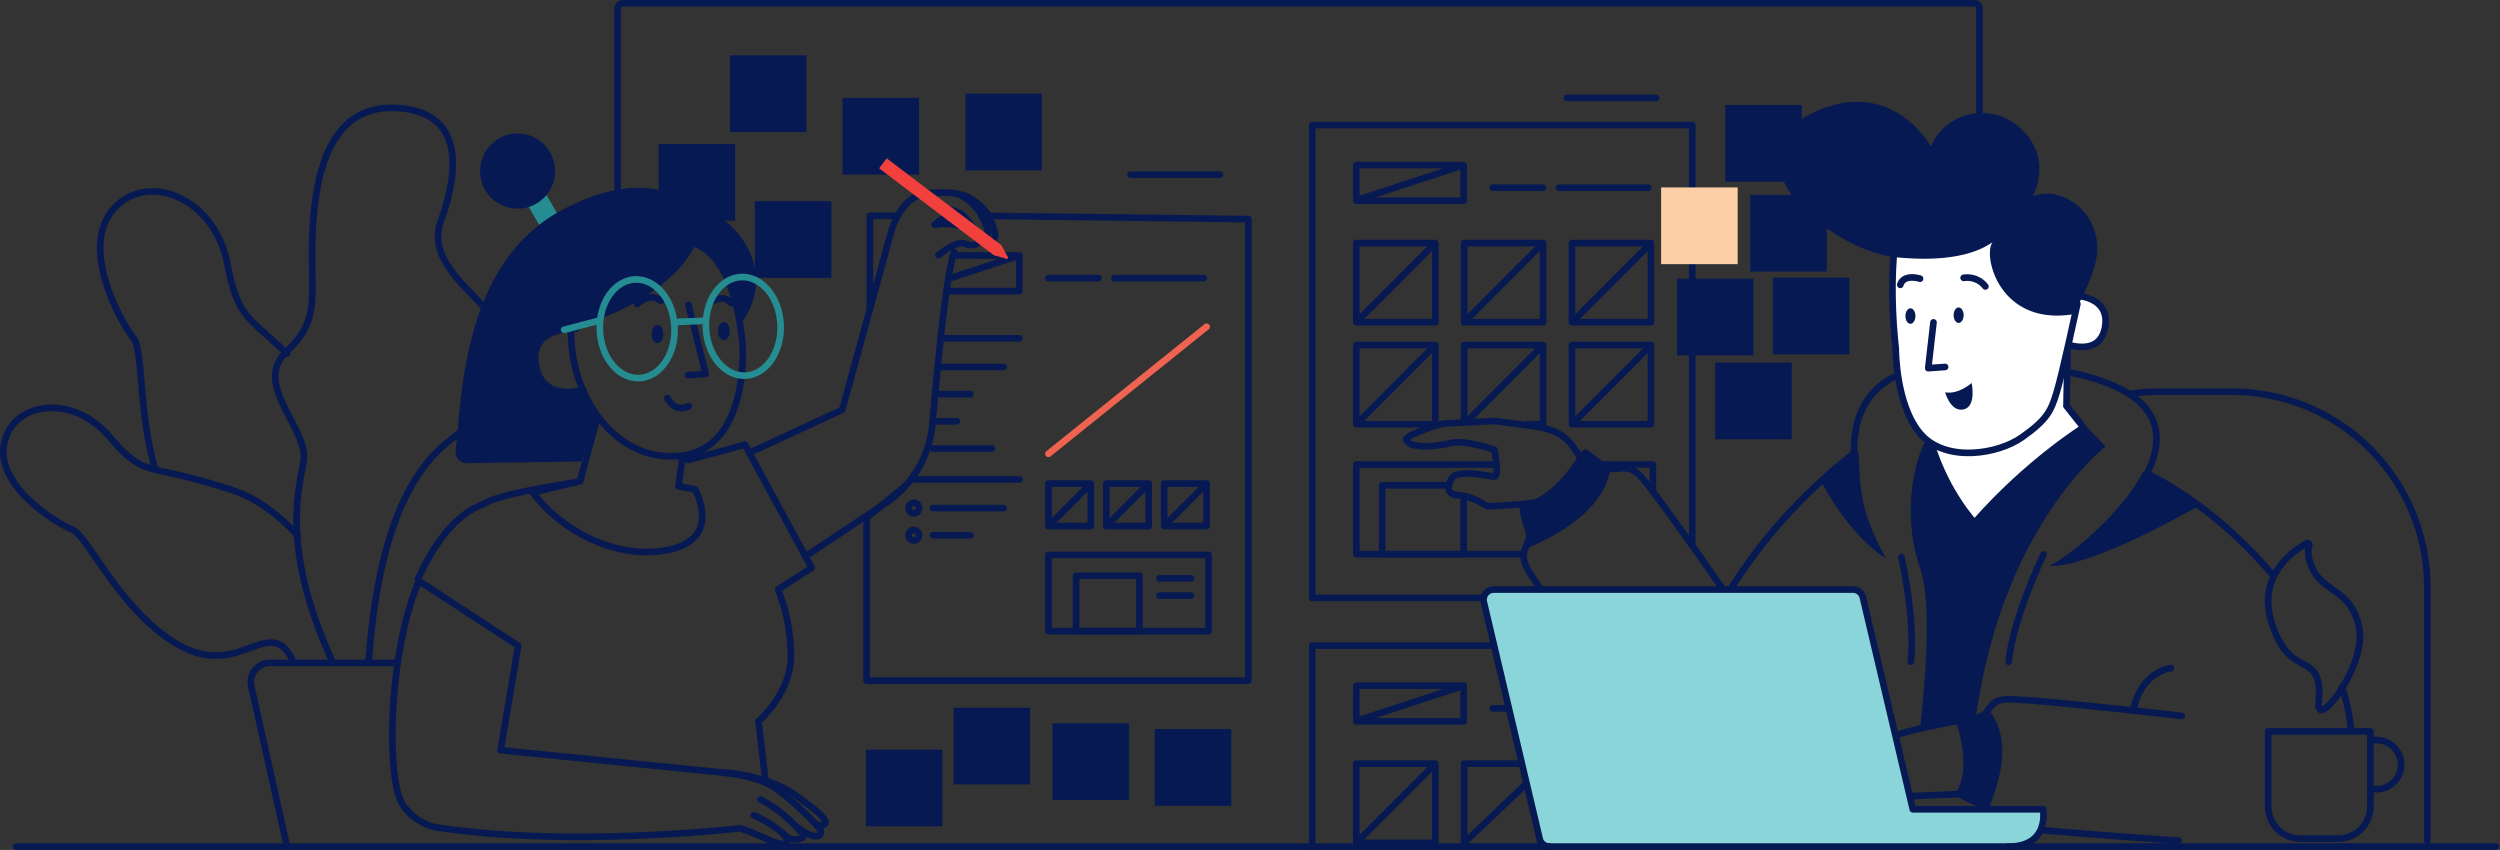 <svg xmlns="http://www.w3.org/2000/svg" width="753" height="256" fill="none"><rect width="100%" height="100%" fill="#333333" stroke="none"/><path stroke="#071952" stroke-linecap="round" stroke-linejoin="round" stroke-width="2" d="M86.455 106.495c-12.073-11.407-14.913-11-17.956-26.972-3.824-20.041-24.146-28.138-34.355-16.513-10.209 11.625 2.087 33.898 6.022 38.776 3.048 3.751 1.41 21.624 6.53 39.464"/><path stroke="#071952" stroke-linecap="round" stroke-linejoin="round" stroke-width="2" d="M146.413 93.142c-7.495-8.107-17.42-16.01-13.662-26.44 5.688-15.816 6.625-32.32-12.001-34.1-21.5-2.062-25.957 19.77-26.653 38.272-.695 18.503 2.734 25.138-7.765 34.982-10.499 9.844 6.587 23.158 5.133 32.91C90.33 146.374 84.15 164.154 100 199"/><path stroke="#071952" stroke-linecap="round" stroke-linejoin="round" stroke-width="2" d="M89.583 161.2c-5.708-6.18-12.15-11.054-19.355-13.474-26.05-8.755-26.175-3.092-37.253-16.174C21.897 118.47 3.84 120.904 1.25 133.589c-2.588 12.685 15.546 23.914 20.428 25.845 4.883 1.931 14.705 25.258 32.641 35.093 17.936 9.834 26.822-9.496 33.626 3.992M111.055 199.302c1.632-23.042 6.616-52.216 23.533-65.907a178.7 178.7 0 0 1 17.11-12.347M119.187 199.667H81.355a5.743 5.743 0 0 0-5.66 4.394 5.763 5.763 0 0 0-.034 2.561l10.499 47.105M186.004 58.424V2.64A1.642 1.642 0 0 1 187.641 1h406.942a1.637 1.637 0 0 1 1.637 1.64v35.016"/><path stroke="#071952" stroke-linecap="round" stroke-linejoin="round" stroke-width="2" d="M446.852 180.091h-51.606V37.657h114.458v126.7"/><path stroke="#071952" stroke-linecap="round" stroke-linejoin="round" stroke-width="2" d="M440.858 49.717h-32.337v10.72h32.337v-10.72ZM409.067 60.147l31.791-10.43M432.31 103.936h-23.789v23.84h23.789v-23.84ZM432.31 103.936l-23.789 23.84M440.998 126.794v-22.858h23.789v23.836h-4.829M464.787 103.936l-22.808 22.858M497.264 103.936h-23.789v23.84h23.789v-23.84ZM497.264 103.936l-23.789 23.84M432.31 73.209h-23.789v23.84h23.789V73.21ZM432.31 73.209l-23.789 23.84M464.787 73.209h-23.789v23.84h23.789V73.21ZM464.787 73.209l-23.789 23.84M497.264 73.209h-23.789v23.84h23.789V73.21ZM497.264 73.209l-23.789 23.84M440.858 149.871v17.045h-24.557v-20.733h19.636"/><path stroke="#071952" stroke-linecap="round" stroke-linejoin="round" stroke-width="2" d="M458.949 166.916h-50.428v-27.005h41.576M480.971 139.911h16.883v7.177M449.628 56.535h15.048M469.511 56.535h26.884M471.929 29.491h26.884M340.53 52.596h26.89M395.246 254.999v-60.531h54.783"/><path stroke="#071952" stroke-linecap="round" stroke-linejoin="round" stroke-width="2" d="M440.857 206.535h-32.336v10.72h32.336v-10.72ZM409.067 216.96l31.791-10.425M432.309 230.021h-23.788v23.841h23.788v-23.841ZM432.309 230.021l-23.788 23.841M440.997 253.862v-23.841h16.791M459.812 235.975l-18.815 17.887M449.628 213.353h4.853M295.5 65l80.5 1v139H261v-49l11.5-9.5M262 93V65h8"/><path stroke="#071952" stroke-linecap="round" stroke-linejoin="round" stroke-width="2" d="M287.055 76.95h19.964v10.715H285.07M285.637 83.963l21.384-7.013M283.323 101.899h23.697M282.428 110.528h19.867M282.428 118.716h9.851M281.004 126.901h7.172M281.004 135.085h17.748M274.684 144.406h32.336M275.229 154.627c.875 0 1.584-.71 1.584-1.587s-.709-1.588-1.584-1.588c-.875 0-1.584.711-1.584 1.588 0 .877.709 1.587 1.584 1.587ZM275.229 162.812c.875 0 1.584-.711 1.584-1.587 0-.877-.709-1.588-1.584-1.588-.875 0-1.584.711-1.584 1.588 0 .876.709 1.587 1.584 1.587ZM281.004 153.04h21.293M281.004 161.224h11.277"/><path stroke="#EF6351" stroke-linecap="round" stroke-linejoin="round" stroke-width="2" d="m315.79 136.677 47.636-38.263"/><path stroke="#071952" stroke-linecap="round" stroke-linejoin="round" stroke-width="2" d="M328.559 145.655H315.79v12.796h12.769v-12.796ZM328.559 145.655l-12.769 12.796M345.992 145.655h-12.769v12.796h12.769v-12.796ZM345.992 145.655l-12.769 12.796M363.426 145.655h-12.769v12.796h12.769v-12.796ZM363.426 145.655l-12.769 12.796M343.196 173.412h-19.071V190.1h19.071v-16.688ZM349.247 174.2h9.455M349.247 179.394h9.455M315.79 83.77h15.048M335.672 83.77h26.884"/><path stroke="#071952" stroke-linecap="round" stroke-linejoin="round" stroke-width="2" d="M364.015 167.139H315.79v22.959h48.225v-22.959Z"/><path fill="#071952" d="M250.411 60.591h-23.055v23.105h23.055V60.591ZM221.412 43.382h-23.055v23.105h23.055V43.382ZM542.702 31.636h-23.055v23.105h23.055V31.636ZM550.237 58.68h-23.055v23.104h23.055V58.68ZM557.041 83.64h-23.055v23.104h23.055V83.639ZM539.684 109.207h-23.055v23.105h23.055v-23.105ZM528.156 83.944h-23.054v23.105h23.054V83.944ZM276.809 29.491h-23.055v23.105h23.055V29.491ZM313.825 28.215H290.77V51.32h23.055V28.215Z"/><path fill="#FECFA7" d="M523.386 56.454h-23.055V79.56h23.055V56.454Z"/><path fill="#071952" d="M283.844 225.797h-23.055v23.105h23.055v-23.105ZM242.917 16.661h-23.055v23.105h23.055V16.661ZM310.279 213.178h-23.054v23.105h23.054v-23.105ZM340.086 217.854h-23.055v23.105h23.055v-23.105ZM370.858 219.606h-23.055v23.105h23.055v-23.105Z"/><path stroke="#071952" stroke-linecap="round" stroke-linejoin="round" stroke-width="2" d="M731.106 253.208v-76.299a58.99 58.99 0 0 0-17.221-41.665 58.732 58.732 0 0 0-41.576-17.259h-22.06a59.586 59.586 0 0 0-8.248.576"/><path stroke="#071952" stroke-linecap="round" stroke-linejoin="round" stroke-width="2" d="M705.356 206.911a50.472 50.472 0 0 1 2.738 12.893"/><path fill="#071952" d="m628.2 128.284-1.111-.048.483.557s-16.777 10.391-32.839 28.709c0 0-9.804-9.195-14.034-25.733-3.965 5.396-8.045 22.815-2.386 39.328 3.352 9.776 1.932 31.047 0 48.397 4.347-3.455 16.463-1.495 16.463-1.495a597.17 597.17 0 0 1 1.555-9.196c9.306-52.53 37.91-74.333 37.91-74.333l-6.041-6.186Z"/><path stroke="#071952" stroke-linecap="round" stroke-linejoin="round" stroke-width="2" d="M621.105 111.752c29.459 5.241 31.903 18.304 25.596 30.858 8.948 4.496 23.537 13.677 38.044 30.776M521.202 177.572c8.524-13.706 20.476-27.862 37.214-41.094-.043-7.511 1.449-17.147 11.707-22.82"/><path fill="#fff" d="m622.756 104.521-.333 17.762 5.148 6.486s-16.777 10.391-32.839 28.709c0 0-8.335-8.813-12.889-23.405"/><path stroke="#071952" stroke-linecap="round" stroke-linejoin="round" stroke-width="2" d="m622.756 104.521-.333 17.762 5.148 6.486s-16.777 10.391-32.839 28.709c0 0-8.335-8.813-12.889-23.405M593.004 216.483c-4.69.876-10.171 1.936-14.73 3.005M575.24 239.826l16.883-.745"/><path fill="#fff" d="M578.275 219.489a75.034 75.034 0 0 0-7.384 1.994l7.384-1.994Z"/><path stroke="#071952" stroke-linecap="round" stroke-linejoin="round" stroke-width="2" d="M578.275 219.489a75.034 75.034 0 0 0-7.384 1.994M597.417 243.304a4.34 4.34 0 0 0-2.106-1.616c-3.907-1.506-5.158-2.72-5.158-2.72 5.066-8.102 0-21.532 0-21.532s1.328-.363 5.428-1.21 2.777-5.077 8.331-5.561c5.554-.484 53.228 4.96 53.228 4.96M656.179 253.207s-25.513-1.733-41.479-3.214"/><path stroke="#071952" stroke-linecap="round" stroke-linejoin="round" stroke-width="2" d="M653.891 201.229s-9.045.886-11.344 12.782"/><path fill="#071952" d="M594.649 242.256c-4.23-1.597-5.582-2.88-5.582-2.88 5.486-8.581 0-22.8 0-22.8s1.449-.382 5.877-1.278c1.787-.363 2.622-1.306 3.381-2.332 9.093 10.337 2.796 24.91.367 31.492-2.135-1.878-.821-.987-4.043-2.202ZM558.417 136.478l1.405-.668c0 2.609.212 4.961.29 6.8.555 12.869 5.375 20.366 7.828 25.501-8.21-5.077-15.719-15.996-19.428-23.202 3.1-2.84 6.402-5.65 9.905-8.431ZM617.484 170.351c4.409-2.033 21.215-14.882 28.009-28.318a109.084 109.084 0 0 1 16.608 10.42c-4.766 2.74-32.129 18.145-44.685 18.048l.068-.15Z"/><path stroke="#071952" stroke-linecap="round" stroke-linejoin="round" stroke-width="2" d="M615.498 167.003s-9.234 19.257-10.499 32.339M572.697 167.839s4.245 18.43 2.85 31.497M464.618 150.857c-3.414 1.2-16.689 1.626-16.689 1.626s-4.738-3.185-8.379-3.267c-3.641-.082-3.975-2.449-2.212-5.212 1.763-2.764 10.972-.649 12.672-.417 1.7.233.116-8.121.116-8.121s-8.978-3.155-13.324-1.998c-4.346 1.156-12.629 1.732-13.266-1.128-.256-1.171 9.987-4.767 11.948-4.806 1.96-.039 14.719-.736 14.719-.736s6.196.838 11.465 1.535c4.675.614 9.132 2.003 11.996 6.02.898 1.263 1.931 2.691 2.999 4.249"/><path stroke="#071952" stroke-linecap="round" stroke-linejoin="round" stroke-width="2" d="M464.17 177.572a75.773 75.773 0 0 1-4.322-6.596c-2.898-5.808 2.071-7.057.405-11.616-1.666-4.559-1.564-6.596-1.564-6.596 10.938-1.743 18.786-16.455 18.786-16.455s1.332.885 5.201 3.838c3.868 2.952 6.548-1.452 11.208 3.053 2.821 2.725 15.536 20.652 25.112 34.363"/><path fill="#071952" d="M459.866 157.86c-1.632-4.38-1.555-6.292-1.555-6.292 10.378-1.543 17.68-15.458 17.68-15.458s1.275.857 4.979 3.712c1.492 1.147 2.791 1.157 4.1 1.046-1.85 14.093-19.636 22.151-26.387 24.726.01-2.947 2.419-4.399 1.183-7.734Z"/><path fill="#fff" d="M625.698 89.082c2.096.184 9.944 1.452 8.283 9.767-1.324 6.635-7.384 6.03-10.997 5.024"/><path stroke="#071952" stroke-linecap="round" stroke-linejoin="round" stroke-width="2" d="M625.698 89.082c2.096.184 9.944 1.452 8.283 9.767-1.324 6.635-7.384 6.03-10.997 5.024"/><path fill="#fff" d="m600.5 73 24 22-2.5 11-8.5 10-30 18-5-4-4-6.5-3-9-1-10.5-.5-13.5 1-13 29.5-4.5Z"/><path stroke="#071952" stroke-linecap="round" stroke-linejoin="round" stroke-width="2" d="M570.776 73c-1.315 11.087-.767 22.944.224 32M618.31 90.37l7.394 1.185s-4.535 21.039-6.249 26.677c-1.714 5.638-2.936 8.16-10.354 13.43-7.418 5.271-23.224 7.72-30.7-1.045C570.926 121.852 571 105 571 105"/><path fill="#071952" stroke="#071952" d="m600.661 73.18.218-.163-.556-.83a1.889 1.889 0 0 0-.3.22c-4.943 3.61-13.906 6.099-29.217 4.554-7.003-.706-17.314-5.546-24.842-12.132-3.76-3.288-6.787-6.98-8.368-10.764-1.574-3.77-1.71-7.615.278-11.287.669-1.235 1.706-2.778 2.886-4.177 1.188-1.407 2.486-2.624 3.67-3.252 12.397-6.598 21.55-4.315 27.61-.438 3.045 1.949 5.324 4.31 6.842 6.189a28.26 28.26 0 0 1 1.702 2.331c.188.29.328.52.421.676l.103.178.024.044.006.01.001.002.495.911.405-.954a15.986 15.986 0 0 1 5.812-7.034 15.932 15.932 0 0 1 8.704-2.7v.001h.008a16.589 16.589 0 0 1 12.188 4.867c4.563 4.592 5.312 9.455 4.934 13.174a17.926 17.926 0 0 1-1.092 4.563c-.214.557-.415.995-.561 1.293a10.2 10.2 0 0 1-.174.337l-.046.083-.011.02-.002.004h-.001l-.87 1.483 1.529-.785h.001l.005-.003a3.456 3.456 0 0 1 .162-.073c.119-.05.299-.122.536-.2a10.14 10.14 0 0 1 2.043-.436c1.746-.194 4.214-.05 7.065 1.331 6.809 3.305 10.247 11.047 8.473 18.445-.956 3.997-2.678 7.933-4.168 10.878a67.362 67.362 0 0 1-1.925 3.54c-.249.425-.451.758-.59.984l-.095.153c-5.621.83-10.068.047-13.526-1.609-3.506-1.678-6.026-4.267-7.727-7.041-1.704-2.778-2.578-5.73-2.798-8.108-.11-1.19-.055-2.217.13-2.996.154-.647.38-1.062.618-1.29Z"/><path fill="#071952" d="M593.86 115.347s-3.864 3.548-7.993 2.822c0 0 1.652 6.055 5.588 5.145 3.935-.91 2.405-7.967 2.405-7.967Z"/><path stroke="#071952" stroke-linecap="round" stroke-linejoin="round" stroke-width="2" d="m582.366 97.097-1.579 13.793 5.08-.363"/><path fill="#071952" d="M575.421 97.528c.832 0 1.507-1.047 1.507-2.338 0-1.29-.675-2.337-1.507-2.337-.832 0-1.507 1.046-1.507 2.337 0 1.291.675 2.338 1.507 2.338ZM589.943 97.271c.832 0 1.507-1.046 1.507-2.338 0-1.29-.675-2.337-1.507-2.337-.832 0-1.506 1.046-1.506 2.337 0 1.292.674 2.338 1.506 2.338Z"/><path stroke="#071952" stroke-linecap="round" stroke-linejoin="round" stroke-width="2" d="M597.997 86.275a6.908 6.908 0 0 0-6.543-2.58M578.31 83.933s-4.892-1.573-5.94 1.859"/><path fill="#89D5D9" d="M466.717 255a3.056 3.056 0 0 1-1.899-.662 3.071 3.071 0 0 1-1.08-1.7l-16.806-71.294a3.062 3.062 0 0 1 2.98-3.771h108.204a3.065 3.065 0 0 1 2.98 2.362l15.043 63.812h39.218S617.53 255 604.858 255"/><path stroke="#071952" stroke-linecap="round" stroke-linejoin="round" stroke-width="2" d="M466.717 255a3.056 3.056 0 0 1-1.899-.662 3.071 3.071 0 0 1-1.08-1.7l-16.806-71.294a3.062 3.062 0 0 1 2.98-3.771h108.204a3.065 3.065 0 0 1 2.98 2.362l15.043 63.812h39.218S617.53 255 604.858 255M714 237.474a7.37 7.37 0 0 0 3.339.081 7.375 7.375 0 0 0 5.134-4.004 7.39 7.39 0 0 0 .743-3.263 7.39 7.39 0 0 0-5.936-7.218 7.354 7.354 0 0 0-3.338.107"/><path stroke="#071952" stroke-linecap="round" stroke-linejoin="round" stroke-width="2" d="M704.265 252.584h-11.426a9.649 9.649 0 0 1-6.83-2.835 9.69 9.69 0 0 1-2.829-6.844v-22.602h30.782v22.602a9.695 9.695 0 0 1-2.843 6.858 9.659 9.659 0 0 1-6.854 2.821ZM698.382 211.78c-.778 8.431 14.357-11.17 12.242-22.485-2.115-11.316-10.238-10.89-13.647-17.254-2.053-3.838-1.893-6.355-1.449-7.744a.525.525 0 0 0-.441-.691.525.525 0 0 0-.303.062c-3.969 2.164-14.396 9.259-10.933 22.67 5.693 19.925 16.105 8.295 14.531 25.442ZM281.714 67.551s4.607-4.312 6.828-2.536c2.222 1.776 5.042 6.292 7.669 6.127 2.627-.164.734-3.233-.111-5.43-.845-2.197-5.056-7.308-9.287-7.58a43.907 43.907 0 0 0-6.64 0s-8.345-.87-12.073 12.758c-3.83 14.045-14.42 52.555-14.42 52.555l-27.372 12.656"/><path stroke="#071952" stroke-linecap="round" stroke-linejoin="round" stroke-width="2" d="M281.477 67.686c2.222-.522 8.355-.605 11.711 2.445 3.356 3.049.401 4.505-2.415 3.305-2.815-1.2-8.137 3.446-8.137 3.446"/><path stroke="#071952" stroke-linecap="round" stroke-linejoin="round" stroke-width="2" d="M281.762 62.411s5.993.411 8.33 2.54c2.338 2.13 5.134 7.343 8.055 7.357 2.922.015 1.048-3.533.276-6.03-.773-2.497-5.284-7.26-9.958-7.855"/><path fill="#F2413C" d="m267.067 47.689-2.275 3 34.534 26.17 3.815 1.093a.366.366 0 0 0 .425-.528l-1.956-3.581-34.543-26.154Z"/><path stroke="#071952" stroke-linecap="round" stroke-linejoin="round" stroke-width="2" d="m242.611 167.574 24.089-16.005a31.937 31.937 0 0 0 9.817-10.343 32.018 32.018 0 0 0 4.347-13.595c1.497-17.616 4.134-44.985 6.544-51.838M173.755 145.224c-6.761 1.026-22.75 3.654-27.261 6.108-2.733 1.496-11.653 3.494-20.568 23.008"/><path stroke="#071952" stroke-linecap="round" stroke-linejoin="round" stroke-width="2" d="m230.547 235.108-2.091-17.868s9.905-8.46 9.769-19.843a55.703 55.703 0 0 0-3.863-19.843l10.112-6.553-20.133-37.087s-7.673 2.202-17.129 4.626"/><path stroke="#071952" stroke-linecap="round" stroke-linejoin="round" stroke-width="2" d="m205.509 138.004-1.15 8.459 4.965.944c.734 1.278 9.122 17.477-12.692 18.803-14.227.866-28.859-7.821-36.137-17.864l14.251-3.426 5.153-19.243M175.687 117.43s-12.778 4.08-14.382-8.063c-1.221-9.23 7.848-10.435 12.301-10.478"/><path stroke="#071952" stroke-linecap="round" stroke-linejoin="round" stroke-width="2" d="M223.545 102.314c.652 5.566.729 31.459-16.844 34.692-17.574 3.233-30.792-11.979-33.897-28.458-3.105-16.48 3.265-30.892 14.343-33.21 11.078-2.319 31.69-13.305 36.398 26.976Z"/><path fill="#258D92" d="m163.945 70.393 5.543-3.242-5.696-9.781-5.543 3.242 5.696 9.781Z"/><path fill="#071952" d="M155.901 62.857c6.241 0 11.3-5.07 11.3-11.325 0-6.255-5.059-11.325-11.3-11.325-6.241 0-11.3 5.07-11.3 11.325 0 6.255 5.059 11.325 11.3 11.325Z"/><path fill="#071952" stroke="#071952" d="M225.208 75.787c3.391 7.185 2.293 14.89-2.012 20.686-2.573-14.48-7.634-21.007-13.579-23.498l-.475-.199-.185.482c-1.892 4.94-6.955 10.261-13.685 14.795-6.716 4.524-15.023 8.217-23.309 9.94l-.398.083V98.504c-2.305.202-5.135.778-7.333 2.283-1.182.809-2.188 1.891-2.821 3.328-.632 1.436-.879 3.194-.596 5.332.389 2.935 1.416 4.998 2.799 6.415 1.381 1.414 3.079 2.147 4.748 2.489 2.882.591 5.737.025 6.916-.272.395.813 1.274 2.543 2.11 4.179a983.51 983.51 0 0 0 1.834 3.576l.069.134-4.56 12.538-33.556.479h-.042l-.04.008a2.884 2.884 0 0 1-2.511-.76 2.893 2.893 0 0 1-.855-2.487l.001-.006c.237-1.822.437-4.061.666-6.617.674-7.54 1.594-17.836 4.451-28.334 3.818-14.035 11.071-28.296 25.721-36.576 9.206-5.044 19.371-8.482 29.247-6.655 15.252 3.608 23.829 10.675 27.395 18.23Z"/><path stroke="#071952" stroke-linecap="round" stroke-linejoin="round" stroke-width="2" d="M207.513 122.314s-3.893 2.353-6.51-2.386M207.217 113.021l5.336-.388-5.191-20.81M191.918 91.605s3.863-3.872 7.196-.968M214.321 90.845s3.719-2.42 5.868.426"/><path fill="#071952" d="M198.038 103.389c.979-.004 1.768-1.239 1.761-2.757-.006-1.518-.805-2.745-1.784-2.741-.978.004-1.767 1.238-1.76 2.756.006 1.518.805 2.746 1.783 2.742ZM218.052 102.464c.979-.004 1.767-1.238 1.761-2.757-.006-1.518-.805-2.745-1.784-2.741-.979.004-1.767 1.238-1.761 2.756.007 1.519.805 2.746 1.784 2.742Z"/><path stroke="#258D92" stroke-linecap="round" stroke-linejoin="round" stroke-width="2" d="M192.56 113.878c6.212-.268 10.962-7.135 10.61-15.339-.352-8.203-5.672-14.637-11.883-14.37-6.212.268-10.962 7.135-10.61 15.339.351 8.203 5.672 14.637 11.883 14.37ZM224.509 113.147c6.211-.267 10.961-7.134 10.61-15.338-.352-8.203-5.672-14.637-11.884-14.37-6.211.268-10.961 7.135-10.609 15.339.351 8.203 5.672 14.637 11.883 14.369ZM212.109 96.634l-8.929.357M180.183 96.643l-10.233 2.695"/><path stroke="#071952" stroke-linecap="round" stroke-linejoin="round" stroke-width="2" d="M248.599 247.425c-.164-1.548-5.592-5.527-9.798-8.44-7.046-4.888-18.284-6.089-18.284-6.089s-2.231-.184-3.091-.242h-.058l-66.576-6.693 5.279-31.458-29.903-19.543c-8.495 20.027-9.726 53.619-5.984 65.002 1.517 4.613 6.761 8.547 11.528 9.283 39.841 6.127 90.877.271 90.877.271l.661.068c2.656.852 9.079 3.717 9.079 3.717 5.795 2.42 5.24-.513 3.304-2.502.344.309.667.642.965.997 1.961 1.693 4.926.924 5.375.256.45-.668-1.709-2.507-4.568-5.454l.338.237c4.742 5.174 10.267 6.577 9.398 3.17a7.043 7.043 0 0 0-1.324-1.694c1.589.436 2.898.44 2.782-.886Z"/><path stroke="#071952" stroke-linecap="round" stroke-linejoin="round" stroke-width="2" d="M236.594 251.893c-2.55-3.117-9.562-6.341-9.562-6.341.787.054 5.592 2.851 7.987 4.777M229.094 240.794s5.341 2.841 8.234 5.808M247.136 250.072c-.329-1.277-11.591-12.099-15.647-13.943-3.129-1.408-7.775-2.904-14.121-3.431M4.85 254.999H751.7"/></svg>